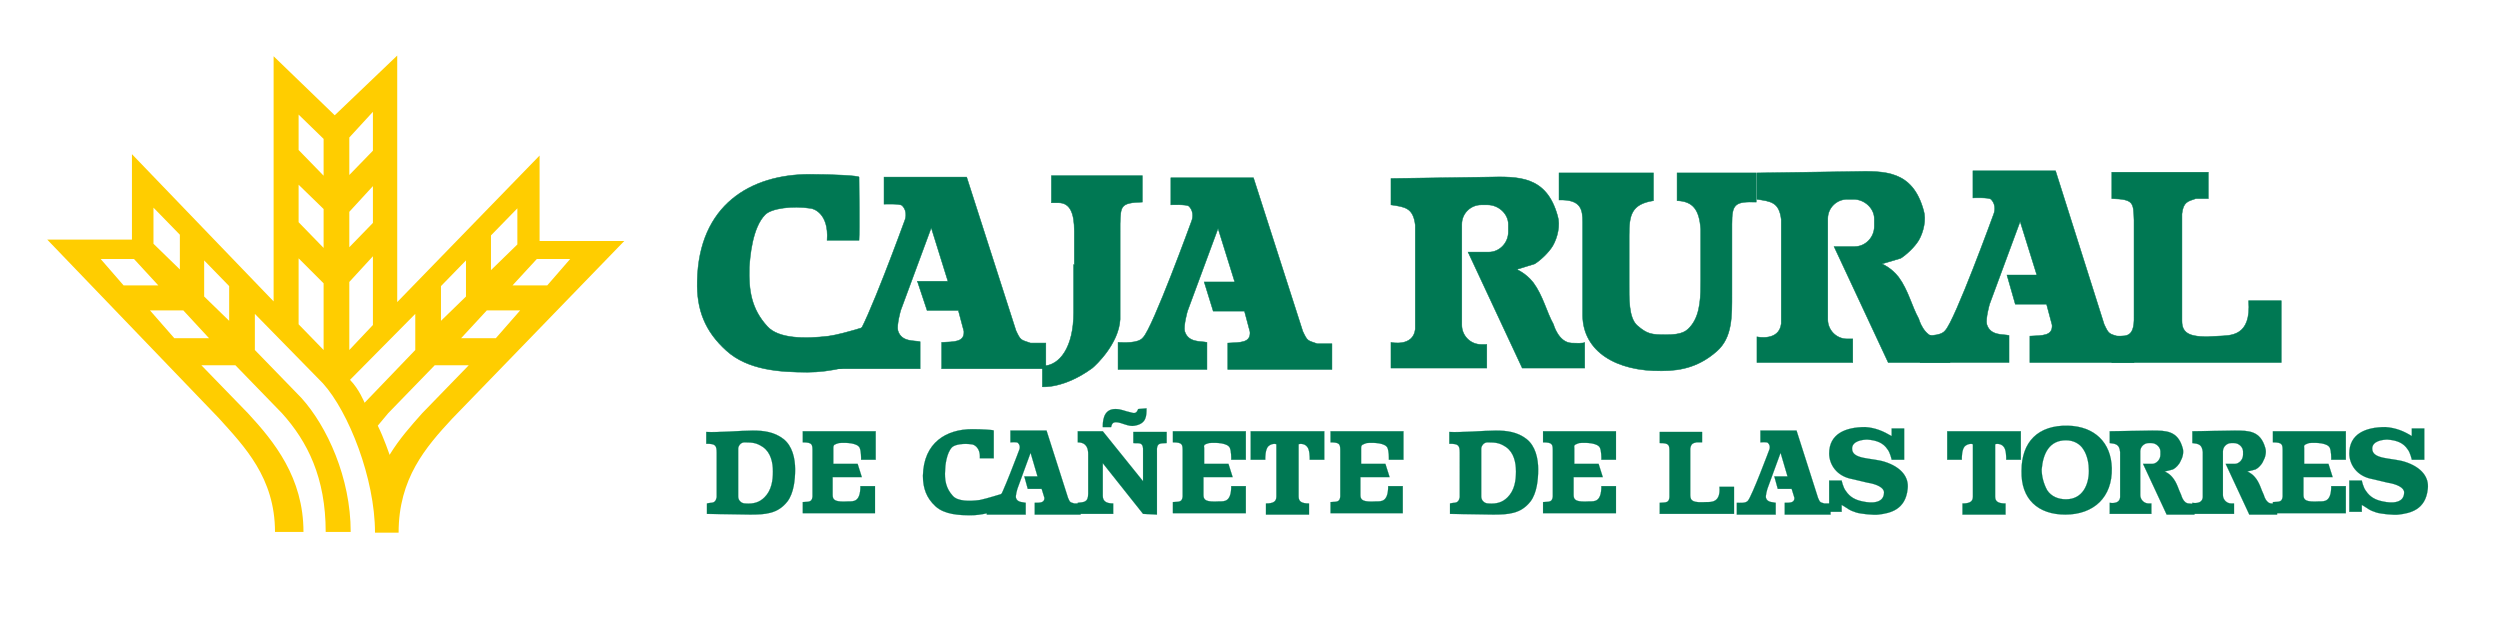 <?xml version="1.0" encoding="UTF-8"?>
<svg xmlns="http://www.w3.org/2000/svg" xmlns:xlink="http://www.w3.org/1999/xlink" version="1.1" id="Capa_1" x="0px" y="0px" viewBox="25 25 360 90" xml:space="preserve">
<style type="text/css">
	.st0{fill-rule:evenodd;clip-rule:evenodd;fill:#FFCD00;}
	.st1{fill:#007853;}
	.st2{fill:none;stroke:#007853;stroke-width:6.500000e-02;stroke-miterlimit:3.864;}
	.st3{fill:none;stroke:#007853;stroke-width:2.800000e-02;stroke-miterlimit:3.864;}
	.st4{fill-rule:evenodd;clip-rule:evenodd;fill:#007853;}
</style>
<path class="st0" d="M44,47.2l0,12.3l-12.2,0l24.7,25.7c3.7,4.1,8.1,8.6,8.1,16.4l4.1,0c0-7.8-4.2-13-8-17.1l-6.7-6.9l4.9,0l6.7,6.9  c3.7,4.1,6.3,9.3,6.3,17.1l3.6,0c0-7.8-3.4-15.2-7.1-19.3l-6.7-6.9l0-5.2l9.8,10c3.7,4.1,7.5,13.7,7.5,21.5l3.4,0  c0-7.8,3.9-12.3,7.7-16.4l24.8-25.6l-12.2,0l0-12.3L82.2,68.5l0-35.5l-9,8.6l-8.8-8.5l0,35.3L44,47.2 M81.1,90.5  c1.4-2.3,3.1-4.2,4.7-6l6.7-6.9l-4.9,0l-6.7,6.9c-0.5,0.6-1,1.2-1.5,1.8C80.3,88.1,81.1,90.5,81.1,90.5 M77.5,83l7.3-7.6l0-5.2  l-9.4,9.5C76.7,81,77.5,83,77.5,83 M102.3,62.3l-3.5,3.8l5,0l3.3-3.8L102.3,62.3z M95.1,69.7l-3.7,4l5,0l3.5-4L95.1,69.7z   M88.5,66.2l3.6-3.7l0,5.2l-3.6,3.5L88.5,66.2z M95.7,58.9l3.8-3.9l0,5.2l-3.8,3.7L95.7,58.9z M71.6,65.8l0,9.6L68,71.7l0-9.5  L71.6,65.8z M78.7,71.8l0-9.9l-3.4,3.7l0,9.8L78.7,71.8z M71.6,45l0,5.3l-3.6-3.7l0-5.1L71.6,45z M71.6,55.1l0,5.6L68,57l0-5.4  L71.6,55.1z M78.7,57.1l0-5.3l-3.4,3.7l0,5.1L78.7,57.1z M78.7,46.7l0-5.6l-3.4,3.7l0,5.4L78.7,46.7z M44.3,62.3l3.5,3.8l-5,0  l-3.3-3.8L44.3,62.3z M51.4,69.7l3.7,4l-5,0l-3.5-4L51.4,69.7z M58,66.2l-3.6-3.7l0,5.2l3.6,3.5L58,66.2z M50.9,58.8l-3.8-3.9l0,5.2  l3.8,3.7L50.9,58.8z"></path>
<path class="st1" d="M151.6,71.4c0,0-5,1.7-7.3,2c-3.3,0.4-7.2,0.4-8.8-1.4c-2.3-2.5-2.7-5.2-2.6-8.5c0.1-1.4,0.4-5.7,2.3-7.6  c0.9-0.9,3.9-1.3,6.5-0.9c0.3,0,2.7,0.6,2.4,4.6h4.6c0.1-1.7,0-7.9,0-9.1c0-0.2-3.8-0.4-7.1-0.4c-8.5,0-16,4.4-16.2,15.4  c-0.1,4.1,1.1,7.2,4.2,10c3.1,2.8,7.7,3.1,11.7,3.1c3.2,0,7.4-0.9,10.2-2.6V71.4z"></path>
<path class="st2" d="M151.6,71.4c0,0-5,1.7-7.3,2c-3.3,0.4-7.2,0.4-8.8-1.4c-2.3-2.5-2.7-5.2-2.6-8.5c0.1-1.4,0.4-5.7,2.3-7.6  c0.9-0.9,3.9-1.3,6.5-0.9c0.3,0,2.7,0.6,2.4,4.6h4.6c0.1-1.7,0-7.9,0-9.1c0-0.2-3.8-0.4-7.1-0.4c-8.5,0-16,4.4-16.2,15.4  c-0.1,4.1,1.1,7.2,4.2,10c3.1,2.8,7.7,3.1,11.7,3.1c3.2,0,7.4-0.9,10.2-2.6V71.4z"></path>
<path class="st1" d="M179.6,63.1v6.9c0,5-2,7.7-4.5,7.7v3c0,0,3.1,0.3,7.2-2.7c0.5-0.4,3.8-3.5,4-7V57.2c0.1-2.5,0-3,3.2-3.1v-3.8  l-13.1,0v3.9c0.4,0,0.7,0,1,0c1.7,0,2.3,1.5,2.3,4.1V63.1z"></path>
<path class="st2" d="M179.6,63.1v6.9c0,5-2,7.7-4.5,7.7v3c0,0,3.1,0.3,7.2-2.7c0.5-0.4,3.8-3.5,4-7V57.2c0.1-2.5,0-3,3.2-3.1v-3.8  l-13.1,0v3.9c0.4,0,0.7,0,1,0c1.7,0,2.3,1.5,2.3,4.1V63.1z"></path>
<path class="st1" d="M343,49.8h-13.9v3.8c3.2,0.1,3.1,0.6,3.2,3.1v13.8c0.1,3.5-1.4,2.8-3.2,2.9v3.8h24.4v-8.9h-4.7  c0.4,5.2-2.6,5-4.4,5.1c-4,0.3-5.2-0.3-5.2-2.2l0-15.4c0.2-1.7,0.8-1.8,2-2.2c0.6,0,1.2,0,1.8,0V49.8z"></path>
<path class="st2" d="M343,49.8h-13.9v3.8c3.2,0.1,3.1,0.6,3.2,3.1v13.8c0.1,3.5-1.4,2.8-3.2,2.9v3.8h24.4v-8.9h-4.7  c0.4,5.2-2.6,5-4.4,5.1c-4,0.3-5.2-0.3-5.2-2.2l0-15.4c0.2-1.7,0.8-1.8,2-2.2c0.6,0,1.2,0,1.8,0V49.8z"></path>
<path class="st1" d="M253.2,78v-3.7c0,0,0,0.2-1.9,0.1c-1.9-0.1-2.6-2.7-2.6-2.7c-1-1.8-1.5-4.1-2.9-6c-1.1-1.4-2.4-1.9-2.4-1.9  L246,63c0.8-0.5,2-1.6,2.6-2.6c0.7-1.2,1.1-3,0.7-4.3c-1.6-5.8-5.6-5.7-10.1-5.6l-13.9,0.2v3.8c2,0.3,3.2,0.4,3.5,2.9v15  c-0.3,2.6-3.5,1.9-3.5,1.9V78l13.8,0l0-3.4h-0.8c-1.6,0-2.8-1.3-2.8-2.8V57.3c0-1.6,1.3-2.8,2.8-2.8h0.9c1.6,0,3,1.3,3,2.8v1.1  c0,1.6-1.3,2.9-2.8,2.9h-3l7.8,16.7H253.2z"></path>
<path class="st2" d="M253.2,78v-3.7c0,0,0,0.2-1.9,0.1c-1.9-0.1-2.6-2.7-2.6-2.7c-1-1.8-1.5-4.1-2.9-6c-1.1-1.4-2.4-1.9-2.4-1.9  L246,63c0.8-0.5,2-1.6,2.6-2.6c0.7-1.2,1.1-3,0.7-4.3c-1.6-5.8-5.6-5.7-10.1-5.6l-13.9,0.2v3.8c2,0.3,3.2,0.4,3.5,2.9v15  c-0.3,2.6-3.5,1.9-3.5,1.9V78l13.8,0l0-3.4h-0.8c-1.6,0-2.8-1.3-2.8-2.8V57.3c0-1.6,1.3-2.8,2.8-2.8h0.9c1.6,0,3,1.3,3,2.8v1.1  c0,1.6-1.3,2.9-2.8,2.9h-3l7.8,16.7H253.2z"></path>
<path class="st1" d="M259.6,58.9c0-2.9,0.3-4.5,3.5-5v-4h-13.6v3.9c3.2-0.1,3.4,1.4,3.4,3.2v13.5c0.1,5.1,4.8,8,11.4,7.9  c3,0,5.5-0.7,7.9-2.8c2.3-2,2.2-5.1,2.2-8.3v-10c0-2.9,0.4-3.3,3.5-3.2v-4.2h-11.4v4c2.3,0.1,3.2,1.3,3.4,4.1v7.4  c0,2.1,0,4.7-1.3,6.4c-0.7,0.9-1.3,1.4-3.7,1.4c-2.1,0-2.7-0.1-4.1-1.3c-1.3-1.1-1.2-4-1.2-6.2V58.9z"></path>
<path class="st2" d="M259.6,58.9c0-2.9,0.3-4.5,3.5-5v-4h-13.6v3.9c3.2-0.1,3.4,1.4,3.4,3.2v13.5c0.1,5.1,4.8,8,11.4,7.9  c3,0,5.5-0.7,7.9-2.8c2.3-2,2.2-5.1,2.2-8.3v-10c0-2.9,0.4-3.3,3.5-3.2v-4.2h-11.4v4c2.3,0.1,3.2,1.3,3.4,4.1v7.4  c0,2.1,0,4.7-1.3,6.4c-0.7,0.9-1.3,1.4-3.7,1.4c-2.1,0-2.7-0.1-4.1-1.3c-1.3-1.1-1.2-4-1.2-6.2V58.9z"></path>
<path class="st1" d="M158.5,69.7h4.5l0.8,3c0.1,1.6-1.4,1.5-3.2,1.6v3.8h15v-3.7h-2.2c-1.4-0.5-1.4-0.3-2.1-1.8l-7.1-22.1h-11.9v3.9  c0,0,2.3-0.1,2.6,0.2c0.9,0.9,0.4,2.1,0.4,2.1s-5.6,15.4-7,16.8c-0.7,0.9-2.8,0.7-3.6,0.7v3.9h12.8v-3.9c-0.8-0.2-2.7,0.1-3.2-1.6  c-0.2-0.8,0.4-2.9,0.4-2.9l4.4-11.9l2.4,7.7h-4.4L158.5,69.7z"></path>
<path class="st2" d="M158.5,69.7h4.5l0.8,3c0.1,1.6-1.4,1.5-3.2,1.6v3.8h15v-3.7h-2.2c-1.4-0.5-1.4-0.3-2.1-1.8l-7.1-22.1h-11.9v3.9  c0,0,2.3-0.1,2.6,0.2c0.9,0.9,0.4,2.1,0.4,2.1s-5.6,15.4-7,16.8c-0.7,0.9-2.8,0.7-3.6,0.7v3.9h12.8v-3.9c-0.8-0.2-2.7,0.1-3.2-1.6  c-0.2-0.8,0.4-2.9,0.4-2.9l4.4-11.9l2.4,7.7h-4.4L158.5,69.7z"></path>
<path class="st1" d="M199.7,69.8h4.5l0.8,3c0.1,1.6-1.4,1.5-3.2,1.6v3.8h15v-3.7h-2.1c-1.4-0.5-1.4-0.3-2.1-1.8l-7.1-22.1h-11.9v3.9  c0,0,2.3-0.1,2.6,0.2c0.9,0.9,0.4,2.1,0.4,2.1s-5.6,15.4-7,16.8c-0.7,0.9-2.8,0.7-3.6,0.7v3.9h12.8v-3.9c-0.8-0.2-2.7,0.1-3.2-1.6  c-0.2-0.8,0.4-2.9,0.4-2.9l4.4-11.9l2.4,7.7h-4.4L199.7,69.8z"></path>
<path class="st2" d="M199.7,69.8h4.5l0.8,3c0.1,1.6-1.4,1.5-3.2,1.6v3.8h15v-3.7h-2.1c-1.4-0.5-1.4-0.3-2.1-1.8l-7.1-22.1h-11.9v3.9  c0,0,2.3-0.1,2.6,0.2c0.9,0.9,0.4,2.1,0.4,2.1s-5.6,15.4-7,16.8c-0.7,0.9-2.8,0.7-3.6,0.7v3.9h12.8v-3.9c-0.8-0.2-2.7,0.1-3.2-1.6  c-0.2-0.8,0.4-2.9,0.4-2.9l4.4-11.9l2.4,7.7h-4.4L199.7,69.8z"></path>
<path class="st1" d="M305.8,77.2v-3.7c0,0,0,0.2-1.9,0.1c-1.9-0.1-2.6-2.7-2.6-2.7c-1-1.8-1.5-4.1-2.9-6c-1.1-1.4-2.4-1.9-2.4-1.9  l2.7-0.8c0.8-0.5,2-1.6,2.6-2.6c0.7-1.2,1.1-3,0.7-4.3c-1.6-5.8-5.6-5.7-10.1-5.6L278,49.9v3.8c2,0.3,3.2,0.4,3.5,2.9v15  c-0.3,2.6-3.5,1.9-3.5,1.9v3.7l13.8,0l0-3.4h-0.8c-1.6,0-2.8-1.3-2.8-2.8V56.5c0-1.6,1.3-2.8,2.8-2.8h0.9c1.6,0,3,1.3,3,2.8v1.1  c0,1.6-1.3,2.9-2.8,2.9h-3l7.8,16.7H305.8z"></path>
<path class="st2" d="M305.8,77.2v-3.7c0,0,0,0.2-1.9,0.1c-1.9-0.1-2.6-2.7-2.6-2.7c-1-1.8-1.5-4.1-2.9-6c-1.1-1.4-2.4-1.9-2.4-1.9  l2.7-0.8c0.8-0.5,2-1.6,2.6-2.6c0.7-1.2,1.1-3,0.7-4.3c-1.6-5.8-5.6-5.7-10.1-5.6L278,49.9v3.8c2,0.3,3.2,0.4,3.5,2.9v15  c-0.3,2.6-3.5,1.9-3.5,1.9v3.7l13.8,0l0-3.4h-0.8c-1.6,0-2.8-1.3-2.8-2.8V56.5c0-1.6,1.3-2.8,2.8-2.8h0.9c1.6,0,3,1.3,3,2.8v1.1  c0,1.6-1.3,2.9-2.8,2.9h-3l7.8,16.7H305.8z"></path>
<path class="st1" d="M315.2,68.8h4.5l0.8,3c0.1,1.6-1.4,1.5-3.2,1.6v3.8h15v-3.7h-2.2c-1.4-0.5-1.4-0.3-2.1-1.8L321,49.6h-11.9v3.9  c0,0,2.3-0.1,2.6,0.2c0.9,0.9,0.4,2.1,0.4,2.1s-5.6,15.4-7,16.8c-0.7,0.9-2.8,0.7-3.6,0.7v3.9h12.8v-3.9c-0.8-0.2-2.7,0.1-3.2-1.6  c-0.2-0.8,0.4-2.9,0.4-2.9l4.4-11.9l2.4,7.7H314L315.2,68.8z"></path>
<path class="st2" d="M315.2,68.8h4.5l0.8,3c0.1,1.6-1.4,1.5-3.2,1.6v3.8h15v-3.7h-2.2c-1.4-0.5-1.4-0.3-2.1-1.8L321,49.6h-11.9v3.9  c0,0,2.3-0.1,2.6,0.2c0.9,0.9,0.4,2.1,0.4,2.1s-5.6,15.4-7,16.8c-0.7,0.9-2.8,0.7-3.6,0.7v3.9h12.8v-3.9c-0.8-0.2-2.7,0.1-3.2-1.6  c-0.2-0.8,0.4-2.9,0.4-2.9l4.4-11.9l2.4,7.7H314L315.2,68.8z"></path>
<path class="st1" d="M173,95.4h2l0.4,1.3c0,0.7-0.6,0.7-1.4,0.7v1.7h6.6v-1.6h-0.9c-0.6-0.2-0.6-0.1-0.9-0.8l-3.1-9.7h-5.2v1.7  c0,0,1-0.1,1.1,0.1c0.4,0.4,0.2,0.9,0.2,0.9s-2.5,6.7-3.1,7.4c-0.3,0.4-1.2,0.3-1.6,0.3v1.7h5.6v-1.7c-0.3-0.1-1.2,0-1.4-0.7  c-0.1-0.3,0.2-1.3,0.2-1.3l1.9-5.2l1,3.4h-1.9L173,95.4z"></path>
<path class="st3" d="M173,95.4h2l0.4,1.3c0,0.7-0.6,0.7-1.4,0.7v1.7h6.6v-1.6h-0.9c-0.6-0.2-0.6-0.1-0.9-0.8l-3.1-9.7h-5.2v1.7  c0,0,1-0.1,1.1,0.1c0.4,0.4,0.2,0.9,0.2,0.9s-2.5,6.7-3.1,7.4c-0.3,0.4-1.2,0.3-1.6,0.3v1.7h5.6v-1.7c-0.3-0.1-1.2,0-1.4-0.7  c-0.1-0.3,0.2-1.3,0.2-1.3l1.9-5.2l1,3.4h-1.9L173,95.4z"></path>
<path class="st1" d="M169.3,96.1c0,0-2.2,0.7-3.2,0.9c-1.5,0.2-3.2,0.2-3.9-0.6c-1-1.1-1.2-2.3-1.1-3.7c0-0.6,0.2-2.5,1-3.3  c0.4-0.4,1.7-0.6,2.9-0.4c0.1,0,1.2,0.3,1.1,2h2c0-0.8,0-3.5,0-4c0-0.1-1.7-0.2-3.1-0.2c-3.7,0-7,1.9-7.1,6.7c0,1.8,0.5,3.2,1.8,4.4  c1.3,1.2,3.4,1.3,5.1,1.3c1.4,0,3.3-0.4,4.5-1.1V96.1z"></path>
<path class="st3" d="M169.3,96.1c0,0-2.2,0.7-3.2,0.9c-1.5,0.2-3.2,0.2-3.9-0.6c-1-1.1-1.2-2.3-1.1-3.7c0-0.6,0.2-2.5,1-3.3  c0.4-0.4,1.7-0.6,2.9-0.4c0.1,0,1.2,0.3,1.1,2h2c0-0.8,0-3.5,0-4c0-0.1-1.7-0.2-3.1-0.2c-3.7,0-7,1.9-7.1,6.7c0,1.8,0.5,3.2,1.8,4.4  c1.3,1.2,3.4,1.3,5.1,1.3c1.4,0,3.3-0.4,4.5-1.1V96.1z"></path>
<path class="st1" d="M270.1,87.2H264v1.6c1.4,0,1.4,0.3,1.4,1.3v6c0.1,1.5-0.6,1.2-1.4,1.3v1.6h10.7v-3.9h-2.1  c0.2,2.3-1.2,2.2-1.9,2.2c-1.8,0.1-2.3-0.1-2.3-1l0-6.7c0.1-0.7,0.4-0.8,0.9-0.9c0.2,0,0.5,0,0.8,0V87.2z"></path>
<path class="st3" d="M270.1,87.2H264v1.6c1.4,0,1.4,0.3,1.4,1.3v6c0.1,1.5-0.6,1.2-1.4,1.3v1.6h10.7v-3.9h-2.1  c0.2,2.3-1.2,2.2-1.9,2.2c-1.8,0.1-2.3-0.1-2.3-1l0-6.7c0.1-0.7,0.4-0.8,0.9-0.9c0.2,0,0.5,0,0.8,0V87.2z"></path>
<path class="st1" d="M188.9,83.9c-0.2,0.5-0.4,0.7-1,0.5c-1-0.2-1.4-0.5-2.3-0.5c-1.8,0-1.8,1.9-1.8,2.6h1.2  c0.1-0.4,0.2-0.7,0.7-0.7c0.8,0,1.8,0.7,2.7,0.5c1.7-0.3,1.7-1.4,1.7-2.5L188.9,83.9z"></path>
<path class="st3" d="M188.9,83.9c-0.2,0.5-0.4,0.7-1,0.5c-1-0.2-1.4-0.5-2.3-0.5c-1.8,0-1.8,1.9-1.8,2.6h1.2  c0.1-0.4,0.2-0.7,0.7-0.7c0.8,0,1.8,0.7,2.7,0.5c1.7-0.3,1.7-1.4,1.7-2.5L188.9,83.9z"></path>
<path class="st1" d="M191.6,99.1v-9c-0.1-1.5,0.6-1.2,1.4-1.3v-1.6h-4.8v1.6c0.8,0.1,1.5-0.3,1.4,1.3l0,4.2l-5.8-7.2l-3.6,0v1.6  c1.4,0,1.5,1.1,1.5,1.7v5.7c0,1.3-0.7,1.2-1.5,1.3v1.6h5.1v-1.5c-1.1,0-1.5-0.4-1.5-1.1v-4.7l5.8,7.3L191.6,99.1z"></path>
<path class="st3" d="M191.6,99.1v-9c-0.1-1.5,0.6-1.2,1.4-1.3v-1.6h-4.8v1.6c0.8,0.1,1.5-0.3,1.4,1.3l0,4.2l-5.8-7.2l-3.6,0v1.6  c1.4,0,1.5,1.1,1.5,1.7v5.7c0,1.3-0.7,1.2-1.5,1.3v1.6h5.1v-1.5c-1.1,0-1.5-0.4-1.5-1.1v-4.7l5.8,7.3L191.6,99.1z"></path>
<path class="st4" d="M322.5,88.4c1.1,0,2,0.5,2.5,1.3c0.6,0.9,0.8,2.1,0.8,3.1c0,2-0.9,4.1-3.3,4.1c-1.1,0-2.1-0.4-2.7-1.3  c-0.5-0.9-0.8-2-0.8-3C319.2,90.3,320.1,88.4,322.5,88.4 M322.4,99.1c4.1,0,6.8-2.5,6.7-6.7c-0.1-3.7-2.5-6-6.3-6.1  c-4.3-0.1-6.7,2.3-6.7,6.5C316,96.9,318.5,99.1,322.4,99.1"></path>
<path class="st3" d="M322.5,88.4c1.1,0,2,0.5,2.5,1.3c0.6,0.9,0.8,2.1,0.8,3.1c0,2-0.9,4.1-3.3,4.1c-1.1,0-2.1-0.4-2.7-1.3  c-0.5-0.9-0.8-2-0.8-3C319.2,90.3,320.1,88.4,322.5,88.4z M322.4,99.1c4.1,0,6.8-2.5,6.7-6.7c-0.1-3.7-2.5-6-6.3-6.1  c-4.3-0.1-6.7,2.3-6.7,6.5C316,96.9,318.5,99.1,322.4,99.1z"></path>
<path class="st1" d="M341,99.1v-1.6c0,0,0,0.1-0.8,0c-0.8,0-1.1-1.2-1.1-1.2c-0.4-0.8-0.6-1.8-1.3-2.6c-0.5-0.6-1.1-0.8-1.1-0.8  l1.2-0.3c0.4-0.2,0.9-0.7,1.1-1.2c0.3-0.5,0.5-1.3,0.3-1.9c-0.7-2.5-2.4-2.5-4.4-2.5l-6.1,0.1v1.7c0.9,0.1,1.4,0.2,1.5,1.3v6.5  c-0.1,1.1-1.5,0.8-1.5,0.8v1.6l6,0v-1.5h-0.4c-0.7,0-1.2-0.6-1.2-1.2V90c0-0.7,0.6-1.2,1.2-1.2h0.4c0.7,0,1.3,0.6,1.3,1.2v0.5  c0,0.7-0.6,1.3-1.2,1.3h-1.3l3.4,7.3H341z"></path>
<path class="st3" d="M341,99.1v-1.6c0,0,0,0.1-0.8,0c-0.8,0-1.1-1.2-1.1-1.2c-0.4-0.8-0.6-1.8-1.3-2.6c-0.5-0.6-1.1-0.8-1.1-0.8  l1.2-0.3c0.4-0.2,0.9-0.7,1.1-1.2c0.3-0.5,0.5-1.3,0.3-1.9c-0.7-2.5-2.4-2.5-4.4-2.5l-6.1,0.1v1.7c0.9,0.1,1.4,0.2,1.5,1.3v6.5  c-0.1,1.1-1.5,0.8-1.5,0.8v1.6l6,0v-1.5h-0.4c-0.7,0-1.2-0.6-1.2-1.2V90c0-0.7,0.6-1.2,1.2-1.2h0.4c0.7,0,1.3,0.6,1.3,1.2v0.5  c0,0.7-0.6,1.3-1.2,1.3h-1.3l3.4,7.3H341z"></path>
<path class="st1" d="M293.6,86.5c-2.9,0-5.2,1-5.2,3.8c0,1.5,1,3.3,3.4,3.7l2.1,0.5c1.3,0.2,2.4,0.7,2.4,1.4c0,1.6-1.8,1.6-3.1,1.3  c-1-0.2-1.8-0.6-2.4-1.5c-0.4-0.5-0.6-1.5-0.6-1.5h-1.8v4.5h1.8c0,0,0-1.3,0-1c1.2,0.7,0.9,0.7,2.1,1.1c0.6,0.2,2.6,0.4,3.2,0.3  c1.7-0.2,3.9-0.7,4.2-3.7c0.2-1.6-0.8-3.1-3.3-3.9c-1.9-0.6-4.7-0.3-4.7-1.9c0-1.1,1.5-1.3,2.2-1.3c1.4,0.1,2.3,0.5,2.9,1.4  c0.4,0.5,0.6,1.5,0.6,1.5h1.8v-4.5h-1.8c0,0,0,1.4,0,1.1C296.2,87.1,295.1,86.6,293.6,86.5"></path>
<path class="st3" d="M293.6,86.5c-2.9,0-5.2,1-5.2,3.8c0,1.5,1,3.3,3.4,3.7l2.1,0.5c1.3,0.2,2.4,0.7,2.4,1.4c0,1.6-1.8,1.6-3.1,1.3  c-1-0.2-1.8-0.6-2.4-1.5c-0.4-0.5-0.6-1.5-0.6-1.5h-1.8v4.5h1.8c0,0,0-1.3,0-1c1.2,0.7,0.9,0.7,2.1,1.1c0.6,0.2,2.6,0.4,3.2,0.3  c1.7-0.2,3.9-0.7,4.2-3.7c0.2-1.6-0.8-3.1-3.3-3.9c-1.9-0.6-4.7-0.3-4.7-1.9c0-1.1,1.5-1.3,2.2-1.3c1.4,0.1,2.3,0.5,2.9,1.4  c0.4,0.5,0.6,1.5,0.6,1.5h1.8v-4.5h-1.8c0,0,0,1.4,0,1.1C296.2,87.1,295.1,86.6,293.6,86.5z"></path>
<path class="st1" d="M210.5,99.1h3v-1.6c-1.1,0-1.5-0.3-1.5-1l0-7.5c0-0.1,0.8-0.2,1.2,0.3c0.4,0.4,0.4,1.5,0.4,1.9h2.1v-4.1h-10.6  v4.1h2.1c0-0.4,0-1.4,0.4-1.9c0.5-0.5,1.2-0.4,1.2-0.3v7.5c0,0.7-0.4,1-1.5,1v1.6H210.5z"></path>
<path class="st3" d="M210.5,99.1h3v-1.6c-1.1,0-1.5-0.3-1.5-1l0-7.5c0-0.1,0.8-0.2,1.2,0.3c0.4,0.4,0.4,1.5,0.4,1.9h2.1v-4.1h-10.6  v4.1h2.1c0-0.4,0-1.4,0.4-1.9c0.5-0.5,1.2-0.4,1.2-0.3v7.5c0,0.7-0.4,1-1.5,1v1.6H210.5z"></path>
<path class="st4" d="M131.3,89.6c0-0.3,0.3-0.9,0.9-0.9c1.3,0,1.8,0.1,2.7,0.7c1.1,0.8,1.4,2.2,1.4,3.5c0,1.3-0.2,2.7-1.2,3.7  c-0.7,0.7-1.5,1-2.8,0.9c-0.5,0-1-0.4-1-1C131.3,96,131.3,90.2,131.3,89.6 M128.2,96.6c-0.2,1-0.7,0.7-1.4,0.9V99l6.2,0.1  c2.2,0,4-0.1,5.4-1.9c0.9-1.2,1.1-3.1,1.1-4.6c0-1.6-0.4-3.4-1.7-4.4c-1.3-1-2.8-1.2-4.4-1.2c-1.5,0-5.1,0.3-6.7,0.2v1.7  c1.3,0,1.5,0.2,1.5,1.3V96.6z"></path>
<path class="st3" d="M131.3,89.6c0-0.3,0.3-0.9,0.9-0.9c1.3,0,1.8,0.1,2.7,0.7c1.1,0.8,1.4,2.2,1.4,3.5c0,1.3-0.2,2.7-1.2,3.7  c-0.7,0.7-1.5,1-2.8,0.9c-0.5,0-1-0.4-1-1C131.3,96,131.3,90.2,131.3,89.6z M128.2,96.6c-0.2,1-0.7,0.7-1.4,0.9V99l6.2,0.1  c2.2,0,4-0.1,5.4-1.9c0.9-1.2,1.1-3.1,1.1-4.6c0-1.6-0.4-3.4-1.7-4.4c-1.3-1-2.8-1.2-4.4-1.2c-1.5,0-5.1,0.3-6.7,0.2v1.7  c1.3,0,1.5,0.2,1.5,1.3V96.6z"></path>
<path class="st1" d="M145.8,88.8c1.1-0.1,2.7,0,3,0.7c0.2,0.5,0.2,1.3,0.2,1.7h2.1v-4.1h-10.5v1.6c1.4,0,1.4,0.3,1.4,1.3v6  c0.1,1.5-0.6,1.2-1.4,1.3v1.6H151v-3.9h-2.1c0,2.3-1,2.2-1.7,2.2c-1.8,0.1-2.3-0.1-2.3-0.9v-2.6h4.2l-0.6-1.9h-3.5v-2.3  C145,89,145.2,89,145.8,88.8"></path>
<path class="st3" d="M145.8,88.8c1.1-0.1,2.7,0,3,0.7c0.2,0.5,0.2,1.3,0.2,1.7h2.1v-4.1h-10.5v1.6c1.4,0,1.4,0.3,1.4,1.3v6  c0.1,1.5-0.6,1.2-1.4,1.3v1.6H151v-3.9h-2.1c0,2.3-1,2.2-1.7,2.2c-1.8,0.1-2.3-0.1-2.3-0.9v-2.6h4.2l-0.6-1.9h-3.5v-2.3  C145,89,145.2,89,145.8,88.8z"></path>
<path class="st4" d="M238.3,89.6c0-0.3,0.3-0.9,0.9-0.9c1.3,0,1.8,0.1,2.7,0.7c1.1,0.8,1.4,2.2,1.4,3.5c0,1.3-0.2,2.7-1.2,3.7  c-0.7,0.7-1.5,1-2.8,0.9c-0.5,0-1-0.4-1-1C238.3,96,238.3,90.2,238.3,89.6 M235.2,96.6c-0.2,1-0.7,0.7-1.4,0.9V99l6.2,0.1  c2.2,0,4-0.1,5.4-1.9c0.9-1.2,1.1-3.1,1.1-4.6c0-1.6-0.4-3.4-1.7-4.4c-1.3-1-2.8-1.2-4.4-1.2c-1.5,0-5.1,0.3-6.7,0.2v1.7  c1.3,0,1.5,0.2,1.5,1.3V96.6z"></path>
<path class="st3" d="M238.3,89.6c0-0.3,0.3-0.9,0.9-0.9c1.3,0,1.8,0.1,2.7,0.7c1.1,0.8,1.4,2.2,1.4,3.5c0,1.3-0.2,2.7-1.2,3.7  c-0.7,0.7-1.5,1-2.8,0.9c-0.5,0-1-0.4-1-1C238.3,96,238.3,90.2,238.3,89.6z M235.2,96.6c-0.2,1-0.7,0.7-1.4,0.9V99l6.2,0.1  c2.2,0,4-0.1,5.4-1.9c0.9-1.2,1.1-3.1,1.1-4.6c0-1.6-0.4-3.4-1.7-4.4c-1.3-1-2.8-1.2-4.4-1.2c-1.5,0-5.1,0.3-6.7,0.2v1.7  c1.3,0,1.5,0.2,1.5,1.3V96.6z"></path>
<path class="st1" d="M252.4,88.8c1.1-0.1,2.7,0,3,0.7c0.2,0.5,0.2,1.3,0.2,1.7h2.1v-4.1h-10.5v1.6c1.4,0,1.4,0.3,1.4,1.3v6  c0.1,1.5-0.6,1.2-1.4,1.3v1.6h10.5v-3.9h-2.1c0,2.3-1,2.2-1.7,2.2c-1.8,0.1-2.3-0.1-2.3-0.9v-2.6h4.2l-0.6-1.9h-3.5v-2.3  C251.6,89,251.9,89,252.4,88.8"></path>
<path class="st3" d="M252.4,88.8c1.1-0.1,2.7,0,3,0.7c0.2,0.5,0.2,1.3,0.2,1.7h2.1v-4.1h-10.5v1.6c1.4,0,1.4,0.3,1.4,1.3v6  c0.1,1.5-0.6,1.2-1.4,1.3v1.6h10.5v-3.9h-2.1c0,2.3-1,2.2-1.7,2.2c-1.8,0.1-2.3-0.1-2.3-0.9v-2.6h4.2l-0.6-1.9h-3.5v-2.3  C251.6,89,251.9,89,252.4,88.8z"></path>
<path class="st1" d="M199.1,88.8c1.1-0.1,2.7,0,3,0.7c0.2,0.5,0.2,1.3,0.2,1.7h2.1v-4.1h-10.5v1.6c1.4,0,1.4,0.3,1.4,1.3v6  c0.1,1.5-0.6,1.2-1.4,1.3v1.6h10.5v-3.9h-2.1c0,2.3-1,2.2-1.7,2.2c-1.8,0.1-2.3-0.1-2.3-0.9v-2.6h4.2l-0.6-1.9h-3.5v-2.3  C198.3,89,198.5,89,199.1,88.8"></path>
<path class="st3" d="M199.1,88.8c1.1-0.1,2.7,0,3,0.7c0.2,0.5,0.2,1.3,0.2,1.7h2.1v-4.1h-10.5v1.6c1.4,0,1.4,0.3,1.4,1.3v6  c0.1,1.5-0.6,1.2-1.4,1.3v1.6h10.5v-3.9h-2.1c0,2.3-1,2.2-1.7,2.2c-1.8,0.1-2.3-0.1-2.3-0.9v-2.6h4.2l-0.6-1.9h-3.5v-2.3  C198.3,89,198.5,89,199.1,88.8z"></path>
<path class="st1" d="M221.8,88.8c1.1-0.1,2.7,0,3,0.7c0.2,0.5,0.2,1.3,0.2,1.7h2.1v-4.1h-10.5v1.6c1.4,0,1.4,0.3,1.4,1.3v6  c0.1,1.5-0.6,1.2-1.4,1.3v1.6H227v-3.9h-2.1c0,2.3-1,2.2-1.7,2.2c-1.8,0.1-2.3-0.1-2.3-0.9v-2.6h4.2l-0.6-1.9h-3.5v-2.3  C221,89,221.3,89,221.8,88.8"></path>
<path class="st3" d="M221.8,88.8c1.1-0.1,2.7,0,3,0.7c0.2,0.5,0.2,1.3,0.2,1.7h2.1v-4.1h-10.5v1.6c1.4,0,1.4,0.3,1.4,1.3v6  c0.1,1.5-0.6,1.2-1.4,1.3v1.6H227v-3.9h-2.1c0,2.3-1,2.2-1.7,2.2c-1.8,0.1-2.3-0.1-2.3-0.9v-2.6h4.2l-0.6-1.9h-3.5v-2.3  C221,89,221.3,89,221.8,88.8z"></path>
<path class="st1" d="M357.5,88.8c1.1-0.1,2.7,0,3,0.7c0.2,0.5,0.2,1.3,0.2,1.7h2.1v-4.1h-10.5v1.6c1.4,0,1.4,0.3,1.4,1.3v6  c0.1,1.5-0.6,1.2-1.4,1.3v1.6h10.5v-3.9h-2.1c0,2.3-1,2.2-1.7,2.2c-1.8,0.1-2.3-0.1-2.3-0.9v-2.6h4.2l-0.6-1.9h-3.5v-2.3  C356.7,89,357,89,357.5,88.8"></path>
<path class="st3" d="M357.5,88.8c1.1-0.1,2.7,0,3,0.7c0.2,0.5,0.2,1.3,0.2,1.7h2.1v-4.1h-10.5v1.6c1.4,0,1.4,0.3,1.4,1.3v6  c0.1,1.5-0.6,1.2-1.4,1.3v1.6h10.5v-3.9h-2.1c0,2.3-1,2.2-1.7,2.2c-1.8,0.1-2.3-0.1-2.3-0.9v-2.6h4.2l-0.6-1.9h-3.5v-2.3  C356.7,89,357,89,357.5,88.8z"></path>
<path class="st1" d="M281,95.4h2l0.4,1.3c0,0.7-0.6,0.7-1.4,0.7v1.7h6.6v-1.6h-0.9c-0.6-0.2-0.6-0.1-0.9-0.8l-3.1-9.7h-5.2v1.7  c0,0,1-0.1,1.1,0.1c0.4,0.4,0.2,0.9,0.2,0.9s-2.5,6.7-3.1,7.4c-0.3,0.4-1.2,0.3-1.6,0.3v1.7h5.6v-1.7c-0.3-0.1-1.2,0-1.4-0.7  c-0.1-0.3,0.2-1.3,0.2-1.3l1.9-5.2l1,3.4h-1.9L281,95.4z"></path>
<path class="st3" d="M281,95.4h2l0.4,1.3c0,0.7-0.6,0.7-1.4,0.7v1.7h6.6v-1.6h-0.9c-0.6-0.2-0.6-0.1-0.9-0.8l-3.1-9.7h-5.2v1.7  c0,0,1-0.1,1.1,0.1c0.4,0.4,0.2,0.9,0.2,0.9s-2.5,6.7-3.1,7.4c-0.3,0.4-1.2,0.3-1.6,0.3v1.7h5.6v-1.7c-0.3-0.1-1.2,0-1.4-0.7  c-0.1-0.3,0.2-1.3,0.2-1.3l1.9-5.2l1,3.4h-1.9L281,95.4z"></path>
<path class="st1" d="M310.8,99.1h3l0-1.6c-1.1,0-1.5-0.3-1.5-1V89c0-0.1,0.8-0.2,1.2,0.3c0.4,0.4,0.4,1.5,0.4,1.9h2.1v-4.1h-10.6  v4.1h2.1c0-0.4,0-1.4,0.4-1.9c0.5-0.5,1.2-0.4,1.2-0.3v7.5c0,0.7-0.4,1-1.5,1l0,1.6H310.8z"></path>
<path class="st3" d="M310.8,99.1h3l0-1.6c-1.1,0-1.5-0.3-1.5-1V89c0-0.1,0.8-0.2,1.2,0.3c0.4,0.4,0.4,1.5,0.4,1.9h2.1v-4.1h-10.6  v4.1h2.1c0-0.4,0-1.4,0.4-1.9c0.5-0.5,1.2-0.4,1.2-0.3v7.5c0,0.7-0.4,1-1.5,1l0,1.6H310.8z"></path>
<path class="st1" d="M352.9,99.1v-1.6c0,0,0,0.1-0.8,0c-0.8,0-1.1-1.2-1.1-1.2c-0.4-0.8-0.6-1.8-1.3-2.6c-0.5-0.6-1.1-0.8-1.1-0.8  l1.2-0.3c0.4-0.2,0.9-0.7,1.1-1.2c0.3-0.5,0.5-1.3,0.3-1.9c-0.7-2.5-2.4-2.5-4.4-2.5l-6.1,0.1v1.7c0.9,0.1,1.4,0.2,1.5,1.3v6.5  c-0.1,1.1-1.5,0.8-1.5,0.8v1.6l6,0l0-1.5h-0.4c-0.7,0-1.2-0.6-1.2-1.2V90c0-0.7,0.6-1.2,1.2-1.2h0.4c0.7,0,1.3,0.6,1.3,1.2v0.5  c0,0.7-0.6,1.3-1.2,1.3h-1.3l3.4,7.3H352.9z"></path>
<path class="st3" d="M352.9,99.1v-1.6c0,0,0,0.1-0.8,0c-0.8,0-1.1-1.2-1.1-1.2c-0.4-0.8-0.6-1.8-1.3-2.6c-0.5-0.6-1.1-0.8-1.1-0.8  l1.2-0.3c0.4-0.2,0.9-0.7,1.1-1.2c0.3-0.5,0.5-1.3,0.3-1.9c-0.7-2.5-2.4-2.5-4.4-2.5l-6.1,0.1v1.7c0.9,0.1,1.4,0.2,1.5,1.3v6.5  c-0.1,1.1-1.5,0.8-1.5,0.8v1.6l6,0l0-1.5h-0.4c-0.7,0-1.2-0.6-1.2-1.2V90c0-0.7,0.6-1.2,1.2-1.2h0.4c0.7,0,1.3,0.6,1.3,1.2v0.5  c0,0.7-0.6,1.3-1.2,1.3h-1.3l3.4,7.3H352.9z"></path>
<path class="st1" d="M368.5,86.5c-2.9,0-5.2,1-5.2,3.8c0,1.5,1,3.3,3.4,3.7l2.1,0.5c1.3,0.2,2.4,0.7,2.4,1.4c0,1.6-1.8,1.6-3.1,1.3  c-1-0.2-1.8-0.6-2.4-1.5c-0.4-0.5-0.6-1.5-0.6-1.5h-1.8v4.5h1.8c0,0,0-1.3,0-1c1.2,0.7,0.9,0.7,2.1,1.1c0.6,0.2,2.6,0.4,3.2,0.3  c1.7-0.2,3.9-0.7,4.2-3.7c0.2-1.6-0.8-3.1-3.3-3.9c-1.9-0.6-4.7-0.3-4.7-1.9c0-1.1,1.5-1.3,2.2-1.3c1.4,0.1,2.3,0.5,2.9,1.4  c0.4,0.5,0.6,1.5,0.6,1.5h1.8v-4.5h-1.8c0,0,0,1.4,0,1.1C371.2,87.1,370,86.6,368.5,86.5"></path>
<path class="st3" d="M368.5,86.5c-2.9,0-5.2,1-5.2,3.8c0,1.5,1,3.3,3.4,3.7l2.1,0.5c1.3,0.2,2.4,0.7,2.4,1.4c0,1.6-1.8,1.6-3.1,1.3  c-1-0.2-1.8-0.6-2.4-1.5c-0.4-0.5-0.6-1.5-0.6-1.5h-1.8v4.5h1.8c0,0,0-1.3,0-1c1.2,0.7,0.9,0.7,2.1,1.1c0.6,0.2,2.6,0.4,3.2,0.3  c1.7-0.2,3.9-0.7,4.2-3.7c0.2-1.6-0.8-3.1-3.3-3.9c-1.9-0.6-4.7-0.3-4.7-1.9c0-1.1,1.5-1.3,2.2-1.3c1.4,0.1,2.3,0.5,2.9,1.4  c0.4,0.5,0.6,1.5,0.6,1.5h1.8v-4.5h-1.8c0,0,0,1.4,0,1.1C371.2,87.1,370,86.6,368.5,86.5z"></path>
</svg>
